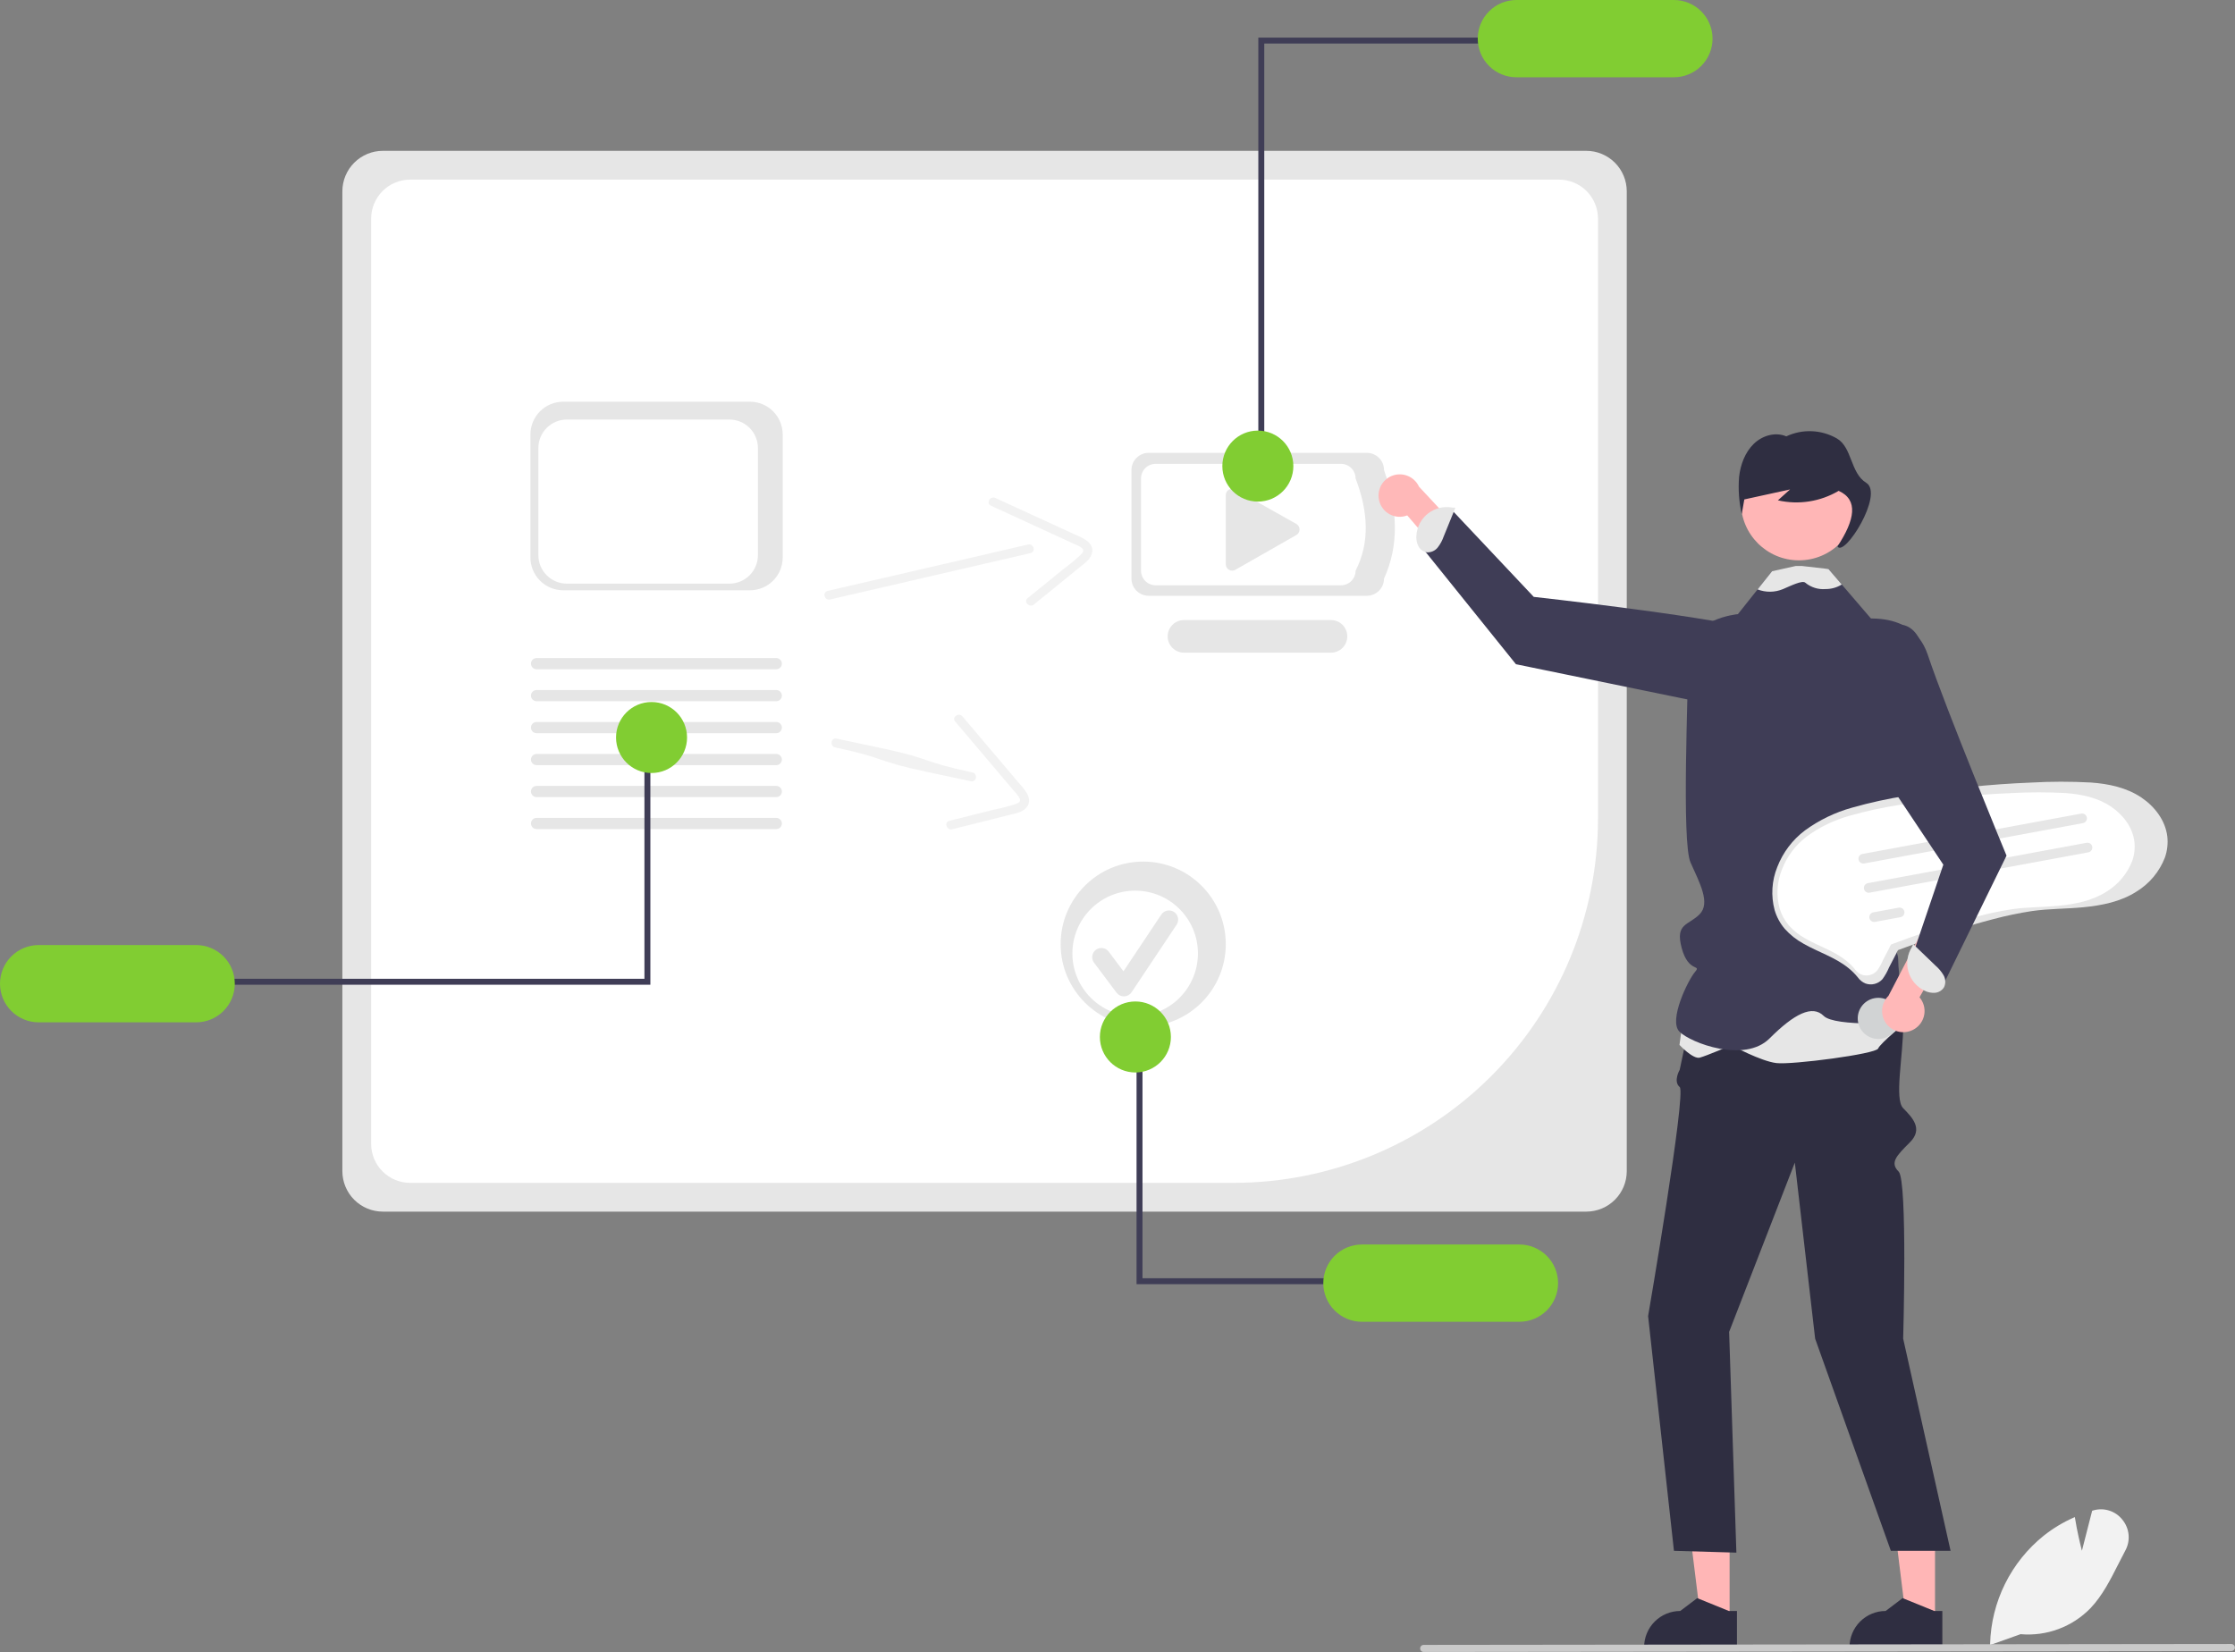 <?xml version="1.0" encoding="UTF-8"?> <svg xmlns="http://www.w3.org/2000/svg" width="752" height="556" viewBox="0 0 752 556" fill="none"><rect x="0" y="0" width="752" height="556" fill="#808080" stroke="none"/><g clip-path="url(#clip0_2207_1405)"><path d="M533.74 407.697H128.804C125.196 407.693 121.737 406.257 119.186 403.706C116.635 401.155 115.199 397.696 115.195 394.088V64.365C115.2 60.757 116.635 57.298 119.186 54.746C121.737 52.195 125.196 50.76 128.804 50.756H533.74C537.348 50.76 540.807 52.195 543.358 54.746C545.91 57.298 547.345 60.757 547.349 64.365V394.088C547.345 397.696 545.91 401.155 543.358 403.706C540.807 406.257 537.348 407.693 533.74 407.697Z" fill="#E6E6E6"></path><path d="M137.988 60.443C134.512 60.447 131.18 61.83 128.723 64.287C126.265 66.745 124.883 70.077 124.879 73.553V384.91C124.883 388.385 126.265 391.717 128.723 394.174C131.18 396.632 134.512 398.014 137.988 398.018H415.15C447.634 397.981 478.776 385.061 501.745 362.092C524.714 339.123 537.635 307.98 537.671 275.497V73.553C537.667 70.077 536.285 66.745 533.828 64.287C531.37 61.83 528.038 60.447 524.562 60.443L137.988 60.443Z" fill="white"></path><path d="M459.9 200.474H386.475C384.944 200.472 383.476 199.863 382.393 198.78C381.31 197.697 380.701 196.229 380.699 194.698V158.153C380.701 156.622 381.31 155.153 382.393 154.071C383.476 152.988 384.944 152.379 386.475 152.377H459.9C461.431 152.379 462.899 152.988 463.982 154.071C465.065 155.153 465.674 156.622 465.676 158.153C470.219 171.085 470.864 183.374 465.676 194.698C465.674 196.229 465.065 197.697 463.982 198.78C462.899 199.863 461.431 200.472 459.9 200.474Z" fill="#E6E6E6"></path><path d="M451.203 196.941H388.821C387.52 196.94 386.273 196.422 385.353 195.502C384.433 194.582 383.916 193.335 383.914 192.034V160.985C383.915 159.684 384.433 158.437 385.353 157.517C386.273 156.597 387.52 156.08 388.821 156.078H451.203C452.504 156.08 453.751 156.597 454.671 157.517C455.591 158.437 456.109 159.684 456.11 160.985C460.32 172.043 460.998 182.506 456.11 192.034C456.109 193.335 455.591 194.582 454.671 195.502C453.751 196.422 452.504 196.94 451.203 196.941Z" fill="white"></path><path d="M447.836 219.618H398.375C396.92 219.62 395.523 219.044 394.493 218.017C393.462 216.99 392.882 215.595 392.879 214.14C392.876 212.685 393.451 211.289 394.478 210.258C395.505 209.227 396.899 208.646 398.354 208.643H447.836C449.29 208.645 450.683 209.225 451.71 210.254C452.737 211.282 453.313 212.677 453.313 214.13C453.313 215.584 452.737 216.978 451.71 218.007C450.683 219.036 449.29 219.615 447.836 219.618Z" fill="#E6E6E6"></path><path d="M414.579 164.463C414.01 164.465 413.465 164.692 413.063 165.095C412.661 165.497 412.435 166.043 412.434 166.612V189.872C412.434 190.248 412.532 190.617 412.719 190.943C412.907 191.268 413.176 191.539 413.501 191.728C413.826 191.916 414.195 192.016 414.57 192.018C414.946 192.019 415.315 191.922 415.641 191.736L436.172 180.03C436.502 179.842 436.777 179.57 436.967 179.241C437.157 178.913 437.257 178.54 437.256 178.16C437.255 177.78 437.153 177.408 436.961 177.08C436.769 176.753 436.493 176.482 436.162 176.296L415.632 164.741C415.311 164.559 414.948 164.463 414.579 164.463Z" fill="#E6E6E6"></path><path d="M714.114 511.364C712.982 509.924 711.444 508.856 709.699 508.298C707.954 507.741 706.082 507.719 704.325 508.235L703.94 508.349L700.493 521.808C699.977 519.802 698.872 515.274 698.175 510.841L698.115 510.475L697.773 510.625C694.169 512.218 690.781 514.26 687.689 516.703C682.212 521.096 677.757 526.63 674.634 532.919C671.511 539.209 669.795 546.102 669.606 553.122L669.6 553.38L669.594 553.542L670.05 553.38L679.846 549.879C684.182 550.261 688.55 549.67 692.629 548.148C696.708 546.627 700.396 544.214 703.424 541.086C707.382 536.912 710.096 531.543 712.721 526.348C713.49 524.835 714.276 523.273 715.081 521.772C715.979 520.139 716.367 518.275 716.194 516.419C716.022 514.564 715.297 512.803 714.114 511.364Z" fill="#F2F2F2"></path><path d="M463.97 168.147C464.167 169.166 464.584 170.129 465.194 170.969C465.803 171.809 466.589 172.505 467.496 173.009C468.403 173.512 469.41 173.81 470.445 173.883C471.48 173.955 472.518 173.799 473.487 173.427L502.762 207.483L506.468 194.911L477.445 163.753C476.711 162.168 475.422 160.906 473.82 160.208C472.219 159.51 470.417 159.423 468.756 159.965C467.095 160.506 465.69 161.638 464.808 163.146C463.926 164.654 463.628 166.434 463.97 168.147Z" fill="#FFB8B8"></path><path d="M581.953 545.238H572.265L567.656 507.869H581.955L581.953 545.238Z" fill="#FFB6B6"></path><path d="M581.698 542.075L571.354 537.868L571.058 537.746L565.347 542.075C562.122 542.076 559.03 543.357 556.749 545.637C554.469 547.917 553.188 551.01 553.188 554.234V554.629H584.425V542.075H581.698Z" fill="#2F2E41"></path><path d="M651.067 545.238H641.379L636.77 507.869H651.068L651.067 545.238Z" fill="#FFB6B6"></path><path d="M650.807 542.075L640.463 537.868L640.167 537.746L634.456 542.075C631.231 542.076 628.139 543.357 625.859 545.637C623.579 547.917 622.297 551.01 622.297 554.234V554.629H653.534V542.075H650.807Z" fill="#2F2E41"></path><path d="M628.2 322.09C628.2 322.09 640.352 334.732 640.352 345.119C640.352 355.507 637.314 369.769 640.352 372.891C643.39 376.012 647.187 379.81 642.63 384.367C638.073 388.923 635.795 391.202 638.833 394.24C641.871 397.278 640.352 450.441 640.352 450.441L656.301 521.831H636.208L610.732 450.441L603.897 391.202L581.792 448.162L584.232 522.444L563.226 521.831L554.531 442.846C554.531 442.846 567.442 367.712 565.164 365.786C562.886 363.861 565.164 359.974 565.164 359.974L571.24 331.203L628.2 322.09Z" fill="#2F2E41"></path><path d="M604.408 232.457C604.408 232.457 608.54 216.176 589.505 211.507C570.469 206.839 516.055 200.842 516.055 200.842L488.556 171.662L479.238 185.194L510.065 223.502L583.108 238.506L604.408 232.457Z" fill="#3F3D56"></path><path d="M483.768 184.196C484.622 183.09 485.29 181.852 485.746 180.531L489.69 170.84L488.666 170.797C487.249 170.531 485.793 170.567 484.391 170.903C482.989 171.239 481.674 171.867 480.532 172.746C479.39 173.626 478.447 174.737 477.764 176.006C477.082 177.276 476.675 178.675 476.571 180.113C476.442 181.357 476.665 182.612 477.215 183.734C477.495 184.291 477.904 184.773 478.406 185.141C478.909 185.51 479.491 185.754 480.106 185.854C480.805 185.892 481.502 185.76 482.139 185.472C482.776 185.183 483.335 184.746 483.768 184.196Z" fill="#E6E6E6"></path><path d="M567.364 335.084L565.086 351.6C565.086 351.6 569.643 356.494 571.921 355.882C574.2 355.271 582.554 351.71 582.554 351.71C582.554 351.71 592.427 357.106 597.743 357.717C603.06 358.329 631.16 354.659 631.92 352.824C632.679 350.989 641.506 343.805 641.506 343.805L637.995 322.85L567.364 335.084Z" fill="#E6E6E6"></path><path d="M641.359 277.304C641.359 277.304 639.43 293.23 640.949 294.696C642.468 296.154 639.43 305.382 636.392 311.458C633.354 317.533 638.671 318.293 638.671 322.85C638.671 327.407 640.949 344.115 640.949 344.115C640.949 344.115 617.405 345.634 613.608 341.837C609.811 338.039 603.735 341.077 595.381 349.431C587.026 357.785 568.883 350.95 565.085 347.153C561.288 343.355 568.039 329.685 570.318 327.034C572.596 324.384 568.123 327.452 565.845 319.052C563.566 310.653 568.039 311.458 571.837 307.66C575.634 303.863 571.837 297.028 568.799 290.192C565.761 283.357 568.039 232.472 568.039 220.321C568.039 208.169 584.748 206.65 584.748 206.65L591.363 198.334L596.224 192.22L605.747 191.841L605.998 191.833L615.21 191.461L619.684 196.671L629.557 208.169L640.949 210.448C650.063 213.486 647.784 232.472 647.784 232.472L641.359 277.304Z" fill="#3F3D56"></path><path d="M605.276 188.545C616.058 188.545 624.799 179.804 624.799 169.022C624.799 158.241 616.058 149.5 605.276 149.5C594.494 149.5 585.754 158.241 585.754 169.022C585.754 179.804 594.494 188.545 605.276 188.545Z" fill="#FFB6B6"></path><path d="M627.912 162.454C622.542 159.161 623.231 150.551 618.057 147.544C615.485 146.062 612.594 145.223 609.628 145.098C606.663 144.974 603.711 145.567 601.024 146.829C597.38 145.27 593.015 146.514 590.099 149.329C587.184 152.145 585.606 156.298 585.141 160.474C584.805 164.671 585.106 168.894 586.035 173C586.324 171.35 586.614 169.701 586.903 168.051L602.294 164.687C600.931 165.911 599.569 167.135 598.206 168.359C605.176 169.946 612.49 168.802 618.643 165.163C625.343 168.167 624.128 174.912 618.247 183.864C620.526 187.662 634.03 166.207 627.912 162.454Z" fill="#2F2E41"></path><path d="M619.684 196.67C619.64 196.705 619.595 196.738 619.547 196.769C617.938 197.728 616.097 198.227 614.223 198.212C611.772 198.416 609.337 197.653 607.441 196.085C606.446 195.143 602.49 197.133 599.892 198.235C597.168 199.364 594.113 199.399 591.363 198.333L596.224 192.22L604.235 190.443H606.235L615.211 191.46L619.684 196.67Z" fill="#E6E6E6"></path><path d="M750.767 555.561L479.017 555.868C478.861 555.869 478.706 555.839 478.561 555.78C478.416 555.721 478.285 555.634 478.173 555.524C478.062 555.414 477.974 555.283 477.913 555.139C477.853 554.995 477.821 554.84 477.82 554.684C477.82 554.528 477.85 554.372 477.909 554.228C477.968 554.083 478.055 553.951 478.165 553.84C478.275 553.729 478.405 553.641 478.55 553.58C478.694 553.519 478.848 553.488 479.005 553.487H479.017L750.767 553.18C751.082 553.181 751.383 553.307 751.605 553.531C751.827 553.754 751.952 554.056 751.952 554.37C751.952 554.685 751.827 554.987 751.605 555.21C751.383 555.433 751.082 555.559 750.767 555.561Z" fill="#CACACA"></path><path d="M425.383 155.693H423.383V12.65H502.04V14.65H425.383V155.693Z" fill="#3F3D56"></path><path d="M563.211 0H510.211C506.763 0 503.457 1.37 501.019 3.808C498.581 6.246 497.211 9.552 497.211 13C497.211 16.448 498.581 19.754 501.019 22.192C503.457 24.63 506.763 26 510.211 26H563.211C566.659 26 569.965 24.63 572.403 22.192C574.841 19.754 576.211 16.448 576.211 13C576.211 9.552 574.841 6.246 572.403 3.808C569.965 1.37 566.659 0 563.211 0Z" fill="#81CD32"></path><path d="M423.223 168.78C429.821 168.78 435.169 163.432 435.169 156.835C435.169 150.237 429.821 144.889 423.223 144.889C416.626 144.889 411.277 150.237 411.277 156.835C411.277 163.432 416.626 168.78 423.223 168.78Z" fill="#81CD32"></path><path d="M279.272 201.723L331.678 189.596L346.721 186.115C348.603 185.68 347.821 182.783 345.938 183.218L293.532 195.345L278.49 198.826C276.608 199.262 277.39 202.159 279.272 201.723Z" fill="#F2F2F2"></path><path d="M333.39 170.139L361.445 183.045C362.402 183.376 363.299 183.861 364.1 184.482C364.874 185.24 364.31 185.97 363.678 186.631C361.79 188.394 359.796 190.04 357.707 191.559L345.754 201.277C344.254 202.497 346.371 204.625 347.858 203.417L358.268 194.953L363.473 190.722C364.948 189.523 366.743 188.299 367.335 186.389C368.58 182.377 363.667 180.781 360.936 179.525L348.719 173.905L334.918 167.557C333.178 166.756 331.637 169.333 333.39 170.139Z" fill="#F2F2F2"></path><path d="M720.54 268.383C715.542 264.995 709.47 263.736 703.535 263.309C696.789 262.941 690.028 262.949 683.283 263.332C676.277 263.61 669.284 264.117 662.306 264.853C655.338 265.591 648.399 266.557 641.49 267.752C635.304 268.715 629.182 270.055 623.159 271.765C617.457 273.342 612.088 275.936 607.307 279.42C603.11 282.576 599.883 286.846 597.992 291.744C596.135 296.339 595.819 301.411 597.092 306.2C597.77 308.527 598.931 310.684 600.5 312.531C602.312 314.557 604.46 316.258 606.848 317.557C611.806 320.388 617.424 322.09 621.908 325.715C623.091 326.663 624.168 327.735 625.123 328.912C625.772 329.823 626.668 330.528 627.706 330.944C628.689 331.287 629.753 331.332 630.761 331.072C631.77 330.813 632.679 330.26 633.375 329.484C634.273 328.255 635.022 326.924 635.605 325.518L637.971 320.954C638.129 320.555 638.327 320.172 638.562 319.813C638.74 319.601 638.423 319.817 638.483 319.762C638.516 319.731 638.585 319.732 638.623 319.708C638.819 319.61 639.023 319.532 639.234 319.473C641.422 318.639 643.62 317.831 645.828 317.049C653.977 314.144 662.225 311.467 670.602 309.299C674.913 308.143 679.286 307.228 683.699 306.559C689.414 305.745 695.217 305.84 700.958 305.283C707.14 304.684 713.519 303.433 718.82 300.029C723.204 297.365 726.58 293.323 728.422 288.536C729.22 286.255 729.494 283.822 729.223 281.42C728.534 275.986 724.984 271.396 720.54 268.383Z" fill="#E6E6E6"></path><path d="M710.313 271.437C705.796 268.375 700.309 267.237 694.946 266.851C688.85 266.519 682.74 266.526 676.645 266.872C670.313 267.123 663.995 267.581 657.689 268.247C651.392 268.913 645.121 269.787 638.877 270.866C633.287 271.737 627.755 272.948 622.312 274.492C617.16 275.918 612.307 278.262 607.987 281.41C604.195 284.262 601.278 288.121 599.569 292.548C597.892 296.699 597.606 301.283 598.756 305.611C599.369 307.713 600.419 309.663 601.836 311.332C603.474 313.163 605.414 314.7 607.573 315.874C612.053 318.432 617.129 319.97 621.182 323.246C622.251 324.103 623.225 325.071 624.088 326.135C624.674 326.958 625.484 327.595 626.422 327.971C627.31 328.281 628.271 328.322 629.182 328.087C630.094 327.852 630.916 327.353 631.544 326.652C632.356 325.542 633.032 324.338 633.56 323.068L635.698 318.943C635.841 318.583 636.02 318.237 636.232 317.912C636.392 317.721 636.106 317.916 636.161 317.866C636.191 317.838 636.252 317.839 636.287 317.817C636.464 317.729 636.649 317.658 636.839 317.605C638.816 316.852 640.803 316.121 642.798 315.414C650.162 312.79 657.615 310.371 665.186 308.411C669.081 307.366 673.033 306.54 677.02 305.935C682.186 305.2 687.429 305.285 692.618 304.782C698.204 304.241 703.968 303.11 708.759 300.034C712.72 297.627 715.771 293.974 717.436 289.648C718.157 287.586 718.405 285.389 718.16 283.218C717.537 278.307 714.328 274.16 710.313 271.437Z" fill="white"></path><path d="M700.851 276.966L627.25 290.541C627.039 290.581 626.823 290.579 626.613 290.536C626.404 290.492 626.204 290.407 626.027 290.287C625.85 290.166 625.699 290.012 625.582 289.832C625.464 289.653 625.384 289.452 625.344 289.242C625.305 289.031 625.307 288.815 625.352 288.605C625.396 288.395 625.481 288.196 625.602 288.02C625.724 287.843 625.878 287.692 626.058 287.575C626.238 287.459 626.439 287.379 626.65 287.34L626.659 287.338L700.26 273.763C700.471 273.725 700.687 273.728 700.896 273.772C701.105 273.817 701.303 273.902 701.479 274.024C701.655 274.145 701.806 274.3 701.922 274.479C702.038 274.658 702.118 274.859 702.157 275.069C702.196 275.28 702.193 275.496 702.148 275.705C702.104 275.914 702.018 276.112 701.897 276.288C701.776 276.464 701.621 276.615 701.441 276.731C701.262 276.848 701.061 276.927 700.851 276.966Z" fill="#E6E6E6"></path><path d="M702.663 286.796L629.062 300.371C628.852 300.411 628.635 300.409 628.426 300.366C628.216 300.322 628.017 300.237 627.84 300.117C627.663 299.996 627.511 299.842 627.394 299.662C627.277 299.483 627.196 299.282 627.157 299.072C627.117 298.861 627.12 298.645 627.164 298.435C627.208 298.225 627.293 298.027 627.415 297.85C627.536 297.673 627.691 297.522 627.87 297.406C628.05 297.289 628.251 297.209 628.462 297.17L628.471 297.168L702.073 283.593C702.283 283.555 702.499 283.558 702.708 283.602C702.917 283.647 703.115 283.732 703.291 283.854C703.468 283.975 703.618 284.13 703.734 284.309C703.851 284.489 703.931 284.689 703.969 284.899C704.008 285.11 704.005 285.326 703.96 285.535C703.916 285.744 703.83 285.942 703.709 286.118C703.588 286.294 703.433 286.445 703.254 286.561C703.074 286.678 702.874 286.757 702.663 286.796Z" fill="#E6E6E6"></path><path d="M639.452 308.618L630.875 310.2C630.451 310.276 630.014 310.182 629.66 309.937C629.305 309.692 629.062 309.316 628.984 308.893C628.906 308.469 628.999 308.031 629.243 307.676C629.486 307.321 629.861 307.077 630.284 306.997L638.861 305.415C639.286 305.338 639.723 305.432 640.078 305.677C640.433 305.922 640.676 306.298 640.754 306.722C640.832 307.146 640.739 307.583 640.495 307.939C640.251 308.294 639.876 308.538 639.452 308.618Z" fill="#E6E6E6"></path><path d="M633.239 349.483C636.998 348.789 639.484 345.18 638.79 341.421C638.097 337.662 634.487 335.176 630.728 335.87C626.969 336.563 624.484 340.172 625.177 343.931C625.871 347.691 629.48 350.176 633.239 349.483Z" fill="#D1D3D4"></path><path d="M252.343 198.622H189.477C186.558 198.619 183.76 197.458 181.697 195.394C179.633 193.33 178.472 190.533 178.469 187.614V146.182C178.472 143.263 179.633 140.465 181.697 138.402C183.76 136.338 186.558 135.177 189.477 135.174H252.343C255.261 135.177 258.059 136.338 260.123 138.402C262.186 140.465 263.347 143.263 263.351 146.182V187.614C263.347 190.533 262.186 193.331 260.123 195.394C258.059 197.458 255.261 198.619 252.343 198.622Z" fill="#E6E6E6"></path><path d="M245.434 196.39H190.721C188.181 196.387 185.746 195.377 183.95 193.581C182.154 191.785 181.144 189.35 181.141 186.81V150.75C181.144 148.21 182.154 145.775 183.95 143.979C185.746 142.183 188.181 141.173 190.721 141.17H245.434C247.974 141.173 250.409 142.183 252.205 143.979C254.001 145.775 255.012 148.21 255.015 150.75V186.81C255.012 189.35 254.001 191.785 252.205 193.581C250.409 195.377 247.974 196.387 245.434 196.39Z" fill="white"></path><path d="M261.196 235.95H180.53C180.032 235.949 179.554 235.75 179.202 235.397C178.85 235.044 178.652 234.566 178.652 234.068C178.652 233.569 178.85 233.091 179.202 232.738C179.554 232.386 180.032 232.187 180.53 232.186H261.196C261.694 232.187 262.172 232.386 262.524 232.738C262.876 233.091 263.074 233.569 263.074 234.068C263.074 234.566 262.876 235.044 262.524 235.397C262.172 235.75 261.694 235.949 261.196 235.95Z" fill="#E6E6E6"></path><path d="M261.196 225.196H180.53C180.032 225.195 179.554 224.996 179.202 224.643C178.85 224.29 178.652 223.812 178.652 223.314C178.652 222.815 178.85 222.337 179.202 221.984C179.554 221.632 180.032 221.433 180.53 221.432H261.196C261.694 221.433 262.172 221.632 262.524 221.984C262.876 222.337 263.074 222.815 263.074 223.314C263.074 223.812 262.876 224.29 262.524 224.643C262.172 224.996 261.694 225.195 261.196 225.196Z" fill="#E6E6E6"></path><path d="M261.196 246.706H180.531C180.031 246.706 179.553 246.508 179.2 246.155C178.847 245.802 178.648 245.323 178.648 244.824C178.648 244.324 178.847 243.846 179.2 243.493C179.553 243.14 180.031 242.941 180.531 242.941H261.196C261.696 242.941 262.174 243.14 262.527 243.493C262.88 243.846 263.079 244.324 263.079 244.824C263.079 245.323 262.88 245.802 262.527 246.155C262.174 246.508 261.696 246.706 261.196 246.706Z" fill="#E6E6E6"></path><path d="M261.196 257.462H180.531C180.031 257.462 179.553 257.263 179.2 256.91C178.847 256.557 178.648 256.079 178.648 255.579C178.648 255.08 178.847 254.602 179.2 254.249C179.553 253.896 180.031 253.697 180.531 253.697H261.196C261.696 253.697 262.174 253.896 262.527 254.249C262.88 254.602 263.079 255.08 263.079 255.579C263.079 256.079 262.88 256.557 262.527 256.91C262.174 257.263 261.696 257.462 261.196 257.462Z" fill="#E6E6E6"></path><path d="M261.196 268.218H180.531C180.031 268.218 179.553 268.019 179.2 267.666C178.847 267.313 178.648 266.835 178.648 266.335C178.648 265.836 178.847 265.357 179.2 265.004C179.553 264.651 180.031 264.453 180.531 264.453H261.196C261.696 264.453 262.174 264.651 262.527 265.004C262.88 265.357 263.079 265.836 263.079 266.335C263.079 266.835 262.88 267.313 262.527 267.666C262.174 268.019 261.696 268.218 261.196 268.218Z" fill="#E6E6E6"></path><path d="M261.196 278.973H180.53C180.032 278.972 179.554 278.773 179.202 278.421C178.85 278.068 178.652 277.59 178.652 277.091C178.652 276.593 178.85 276.115 179.202 275.762C179.554 275.409 180.032 275.21 180.53 275.209H261.196C261.694 275.21 262.172 275.409 262.524 275.762C262.876 276.115 263.074 276.593 263.074 277.091C263.074 277.59 262.876 278.068 262.524 278.421C262.172 278.773 261.694 278.972 261.196 278.973Z" fill="#E6E6E6"></path><path d="M216.829 254.307H218.829V331.35H74.172V329.35H216.829V254.307Z" fill="#3F3D56"></path><path d="M13 344H66C69.448 344 72.754 342.63 75.192 340.192C77.63 337.754 79 334.448 79 331C79 327.552 77.63 324.246 75.192 321.808C72.754 319.37 69.448 318 66 318H13C9.552 318 6.246 319.37 3.808 321.808C1.37 324.246 0 327.552 0 331C0 334.448 1.37 337.754 3.808 340.192C6.246 342.63 9.552 344 13 344Z" fill="#81CD32"></path><path d="M219.223 260.111C225.821 260.111 231.169 254.762 231.169 248.165C231.169 241.567 225.821 236.219 219.223 236.219C212.626 236.219 207.277 241.567 207.277 248.165C207.277 254.762 212.626 260.111 219.223 260.111Z" fill="#81CD32"></path><path d="M280.966 251.485C298.505 255.213 294.044 255.94 311.582 259.668L326.685 262.878C328.574 263.279 329.091 260.324 327.201 259.922C309.663 256.194 314.124 255.467 296.586 251.739L281.483 248.53C279.594 248.128 279.076 251.084 280.966 251.485Z" fill="#F2F2F2"></path><path d="M321.366 242.764L341.326 266.326C342.054 267.031 342.661 267.851 343.124 268.752C343.505 269.767 342.685 270.189 341.833 270.52C339.376 271.319 336.873 271.967 334.337 272.46L319.396 276.208C317.52 276.679 318.538 279.503 320.396 279.037L333.41 275.772L339.916 274.14C341.76 273.678 343.904 273.329 345.249 271.849C348.074 268.74 344.297 265.215 342.355 262.922L333.662 252.661L323.843 241.07C322.605 239.609 320.119 241.292 321.366 242.764Z" fill="#F2F2F2"></path><path d="M384.651 345.474C399.994 345.474 412.431 333.037 412.431 317.694C412.431 302.352 399.994 289.914 384.651 289.914C369.309 289.914 356.871 302.352 356.871 317.694C356.871 333.037 369.309 345.474 384.651 345.474Z" fill="#E6E6E6"></path><path d="M381.944 341.934C393.607 341.934 403.063 332.479 403.063 320.815C403.063 309.151 393.607 299.695 381.944 299.695C370.28 299.695 360.824 309.151 360.824 320.815C360.824 332.479 370.28 341.934 381.944 341.934Z" fill="white"></path><path d="M378.154 335.272C377.674 335.272 377.201 335.16 376.772 334.946C376.343 334.731 375.97 334.419 375.682 334.035L368.103 323.93C367.86 323.606 367.682 323.236 367.581 322.843C367.48 322.45 367.458 322.041 367.515 321.64C367.572 321.238 367.708 320.851 367.915 320.502C368.121 320.153 368.395 319.848 368.719 319.604C369.044 319.36 369.413 319.183 369.806 319.082C370.199 318.981 370.608 318.959 371.01 319.016C371.412 319.073 371.798 319.209 372.148 319.415C372.497 319.622 372.802 319.895 373.046 320.22L373.048 320.222L378.006 326.833L390.741 307.731C390.965 307.393 391.255 307.102 391.592 306.876C391.929 306.65 392.308 306.492 392.706 306.412C393.104 306.332 393.514 306.331 393.913 306.41C394.311 306.489 394.69 306.645 395.028 306.871C395.366 307.096 395.656 307.386 395.882 307.723C396.108 308.061 396.265 308.439 396.345 308.838C396.424 309.236 396.424 309.646 396.345 310.044C396.266 310.443 396.109 310.822 395.883 311.159L380.725 333.896C380.451 334.307 380.082 334.646 379.65 334.886C379.218 335.125 378.734 335.257 378.24 335.271C378.211 335.271 378.183 335.272 378.154 335.272Z" fill="#E6E6E6"></path><path d="M644.051 346.312C644.945 345.786 645.713 345.07 646.301 344.216C646.889 343.361 647.283 342.387 647.454 341.364C647.625 340.34 647.569 339.292 647.291 338.292C647.013 337.292 646.519 336.366 645.844 335.578L668.15 296.6L655.062 297.311L635.404 335.082C634.155 336.304 633.398 337.941 633.275 339.684C633.153 341.426 633.674 343.154 634.74 344.538C635.805 345.922 637.342 346.867 639.058 347.194C640.774 347.521 642.55 347.207 644.051 346.312Z" fill="#FFB8B8"></path><path d="M618.926 209.688C618.926 209.688 642.55 202.094 648.626 220.321C654.702 238.548 675.127 287.914 675.127 287.914L653.183 332.723L643.31 322.09L653.862 290.952L623.483 245.384L618.926 209.688Z" fill="#3F3D56"></path><path d="M653.937 328.147C653.226 326.943 652.324 325.864 651.266 324.95L643.728 317.695L643.309 318.63C642.536 319.847 642.029 321.214 641.822 322.64C641.614 324.066 641.71 325.521 642.103 326.907C642.497 328.294 643.179 329.582 644.105 330.686C645.031 331.791 646.18 332.688 647.477 333.317C648.584 333.898 649.832 334.156 651.079 334.061C651.7 334.007 652.299 333.807 652.827 333.477C653.356 333.147 653.799 332.696 654.12 332.162C654.413 331.527 654.55 330.831 654.518 330.132C654.486 329.433 654.287 328.752 653.937 328.147Z" fill="#E6E6E6"></path><path d="M384.41 355.068H382.41V432.111H450.067V430.111H384.41V355.068Z" fill="#3F3D56"></path><path d="M524.242 431.762C524.239 428.315 522.868 425.01 520.431 422.573C517.994 420.136 514.689 418.765 511.242 418.762H458.242C454.794 418.762 451.488 420.131 449.05 422.569C446.612 425.007 445.242 428.314 445.242 431.762C445.242 435.21 446.612 438.516 449.05 440.954C451.488 443.392 454.794 444.762 458.242 444.762H511.242C514.689 444.758 517.994 443.388 520.431 440.95C522.868 438.513 524.239 435.209 524.242 431.762Z" fill="#81CD32"></path><path d="M382.02 360.874C388.618 360.874 393.966 355.526 393.966 348.928C393.966 342.331 388.618 336.982 382.02 336.982C375.423 336.982 370.074 342.331 370.074 348.928C370.074 355.526 375.423 360.874 382.02 360.874Z" fill="#81CD32"></path></g><defs><clipPath id="clip0_2207_1405"><rect width="751.951" height="555.868" fill="white"></rect></clipPath></defs></svg> 